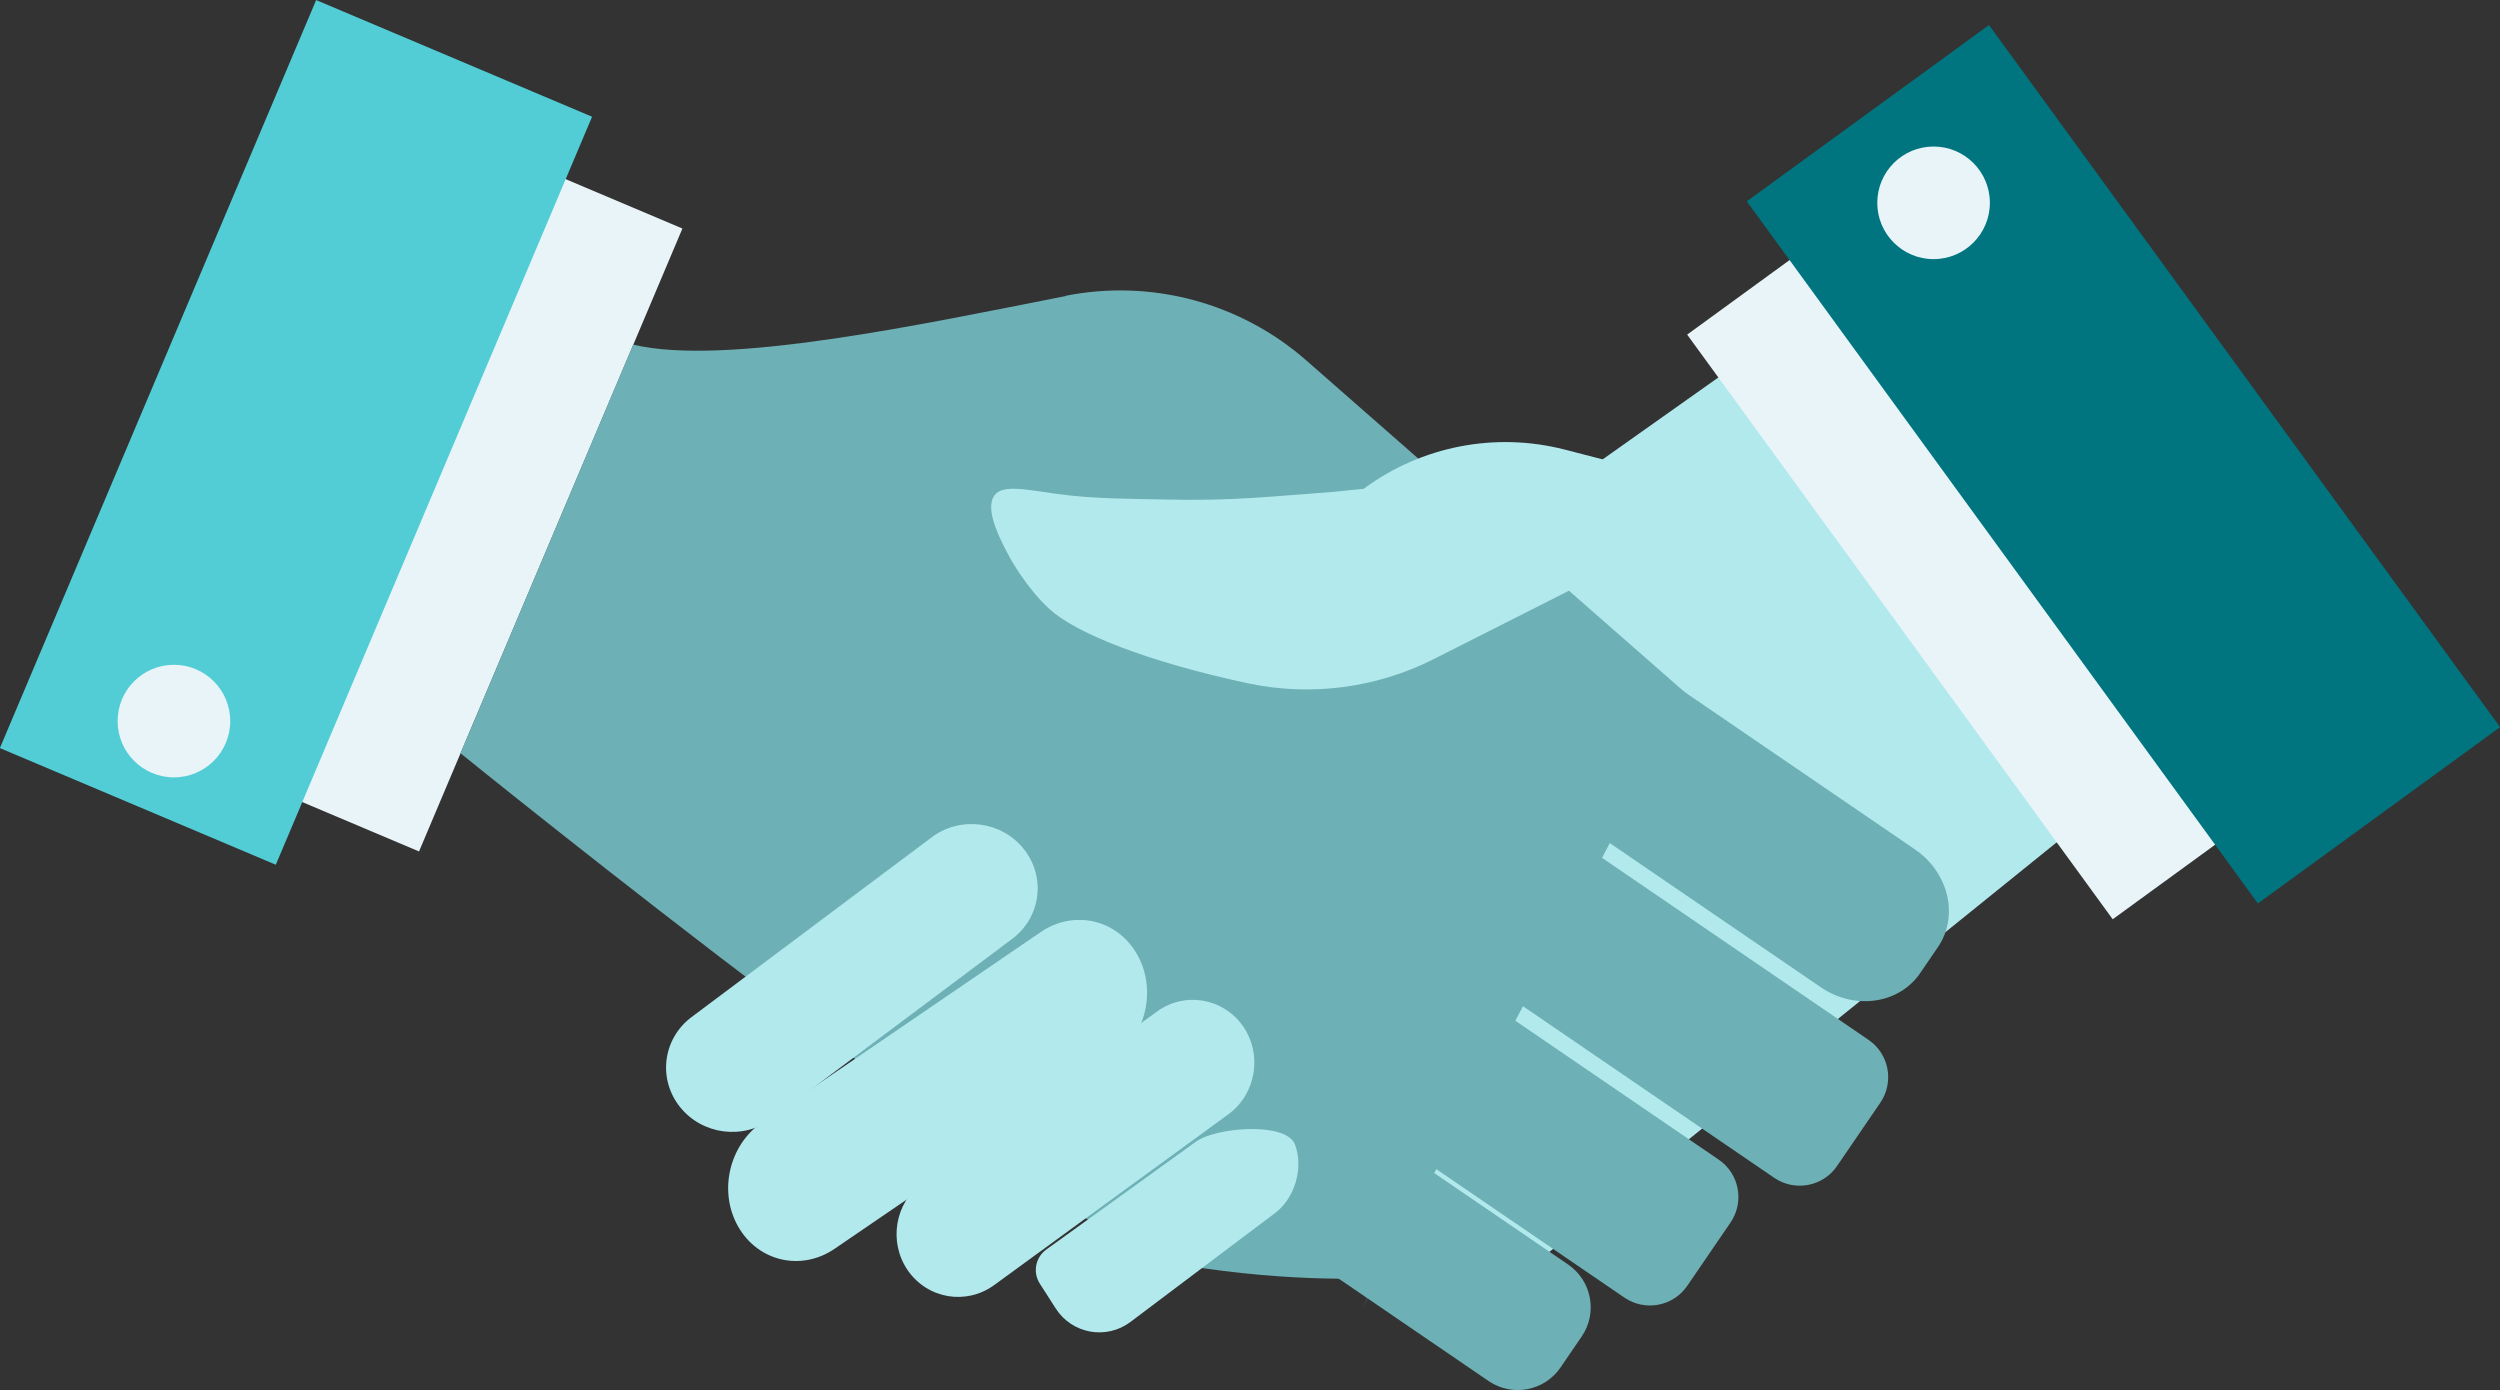 <?xml version="1.0" encoding="UTF-8"?><svg id="_レイヤー_2" xmlns="http://www.w3.org/2000/svg" width="184.27" height="102.46" viewBox="0 0 184.27 102.46"><rect x="0" y="0" width="184.27" height="102.46" fill="#333333" stroke="none"/><defs><style>.cls-1{fill:#e8f4f8;}.cls-2{fill:#52cdd6;}.cls-3{fill:#b2e9ed;}.cls-4{fill:#00757f;}.cls-5{fill:#6db0b6;}</style></defs><g id="_レイヤー_1-2"><path class="cls-3" d="m131.59,24.33l-20.26,14.34c-10.74,2.12-18.66,6.31-24.62,5.95-16.39-.98-24.59-1.48-31.96-3.53-2.56-.71-4.58-.6-6.08,1.42-.53.71-.45,1.82.29,3.51,2.27,5.21,5.03,9.81,14.85,12.12,8.52,2.01,15.93.05,19.73-1.28l6.98.16,17.63,40.14,49.62-40.06"/><rect class="cls-1" x="7.17" y="26.99" width="49.85" height="18.44" transform="translate(-13.75 51.67) rotate(-67.08)"/><rect class="cls-2" x="10.78" y="1.94" width="22.08" height="59.86" transform="translate(14.13 -5.98) rotate(22.92)"/><path class="cls-5" d="m78.56,21.82c-10.48,2.06-25.11,5.21-31.89,3.58l-12.73,30.12s44.92,36.38,53.24,37.73c8.32,1.36,14.37.94,14.37.94l-1.14,2.26,4.9-9.22.57-1.08,5.81-10.91.57-1.08,5.81-10.91.57-1.08,5.81-10.91-28.16-24.69c-4.85-4.25-11.4-6.02-17.73-4.77Z"/><path class="cls-5" d="m77.15,79.55l5.87-8.59,32.57,22.25c1.73,1.19,2.18,3.55,1,5.29l-1.57,2.3c-1.19,1.73-3.55,2.18-5.29,1l-32.57-22.25Z"/><path class="cls-5" d="m86.78,73.12l6.94-10.16,32.97,22.52c1.51,1.03,1.9,3.1.87,4.62l-3.2,4.68c-1.03,1.51-3.1,1.9-4.62.87l-32.97-22.52Z"/><path class="cls-5" d="m94.41,61.96l6.94-10.16,36.38,24.85c1.51,1.03,1.9,3.1.87,4.62l-3.2,4.68c-1.03,1.51-3.1,1.9-4.62.87l-36.38-24.85Z"/><path class="cls-5" d="m142.84,69.81l-1.31,1.92c-1.56,2.28-4.83,2.74-7.32,1.04l-32.17-21.98,6.94-10.16,32.17,21.98c2.49,1.7,3.25,4.93,1.69,7.2Z"/><path class="cls-3" d="m75.47,62.59h0c-1.64-2.07-4.68-2.46-6.79-.88l-17.71,13.26c-2.11,1.58-2.5,4.54-.86,6.61h0c1.64,2.07,4.68,2.46,6.79.88l17.71-13.26c2.11-1.58,2.5-4.54.86-6.61Z"/><path class="cls-3" d="m91.62,75.64h0c-1.46-2.09-4.3-2.57-6.36-1.07l-17.25,12.58c-2.06,1.5-2.54,4.41-1.09,6.5h0c1.46,2.09,4.3,2.57,6.36,1.07l17.25-12.58c2.06-1.5,2.54-4.41,1.09-6.5Z"/><path class="cls-3" d="m95.46,84.38c-.64-1.72-5.83-1.3-7.31-.23l-11.03,7.95c-.8.58-1.01,1.68-.48,2.51l1.18,1.84c1.2,1.87,3.73,2.32,5.5.99l10.61-7.99c1.49-1.07,2.17-3.33,1.53-5.06Z"/><path class="cls-3" d="m83.81,70.34h0c-1.47-2.58-4.65-3.31-7.1-1.64l-20.53,14.02c-2.45,1.67-3.24,5.12-1.77,7.69h0c1.47,2.58,4.65,3.31,7.1,1.64l20.53-14.02c2.45-1.67,3.24-5.12,1.77-7.69Z"/><rect class="cls-1" x="138.27" y="14.13" width="18.44" height="53.3" transform="translate(4.25 94.61) rotate(-36.05)"/><rect class="cls-4" x="145.47" y="2.21" width="22.08" height="64.01" transform="translate(9.84 98.66) rotate(-36.05)"/><path class="cls-3" d="m121.54,34.74l-6.2-1.6c-5.13-1.32-10.57-.26-14.83,2.89l-2.29.23c-4.34.31-7.33.68-12.26.56-2.67-.06-5.33-.04-8.02-.41-2.5-.34-4.27-.79-4.76.31-.5,1.13.65,3.25,1.26,4.39,0,0,1.19,2.2,2.91,3.78,1.98,1.81,7.28,3.9,14.61,5.47,4.64.99,9.49.36,13.72-1.78l19.42-9.82-3.56-4.02Z"/><circle class="cls-1" cx="12.82" cy="53.15" r="4.15"/><circle class="cls-1" cx="142.52" cy="14.95" r="4.15"/></g></svg>